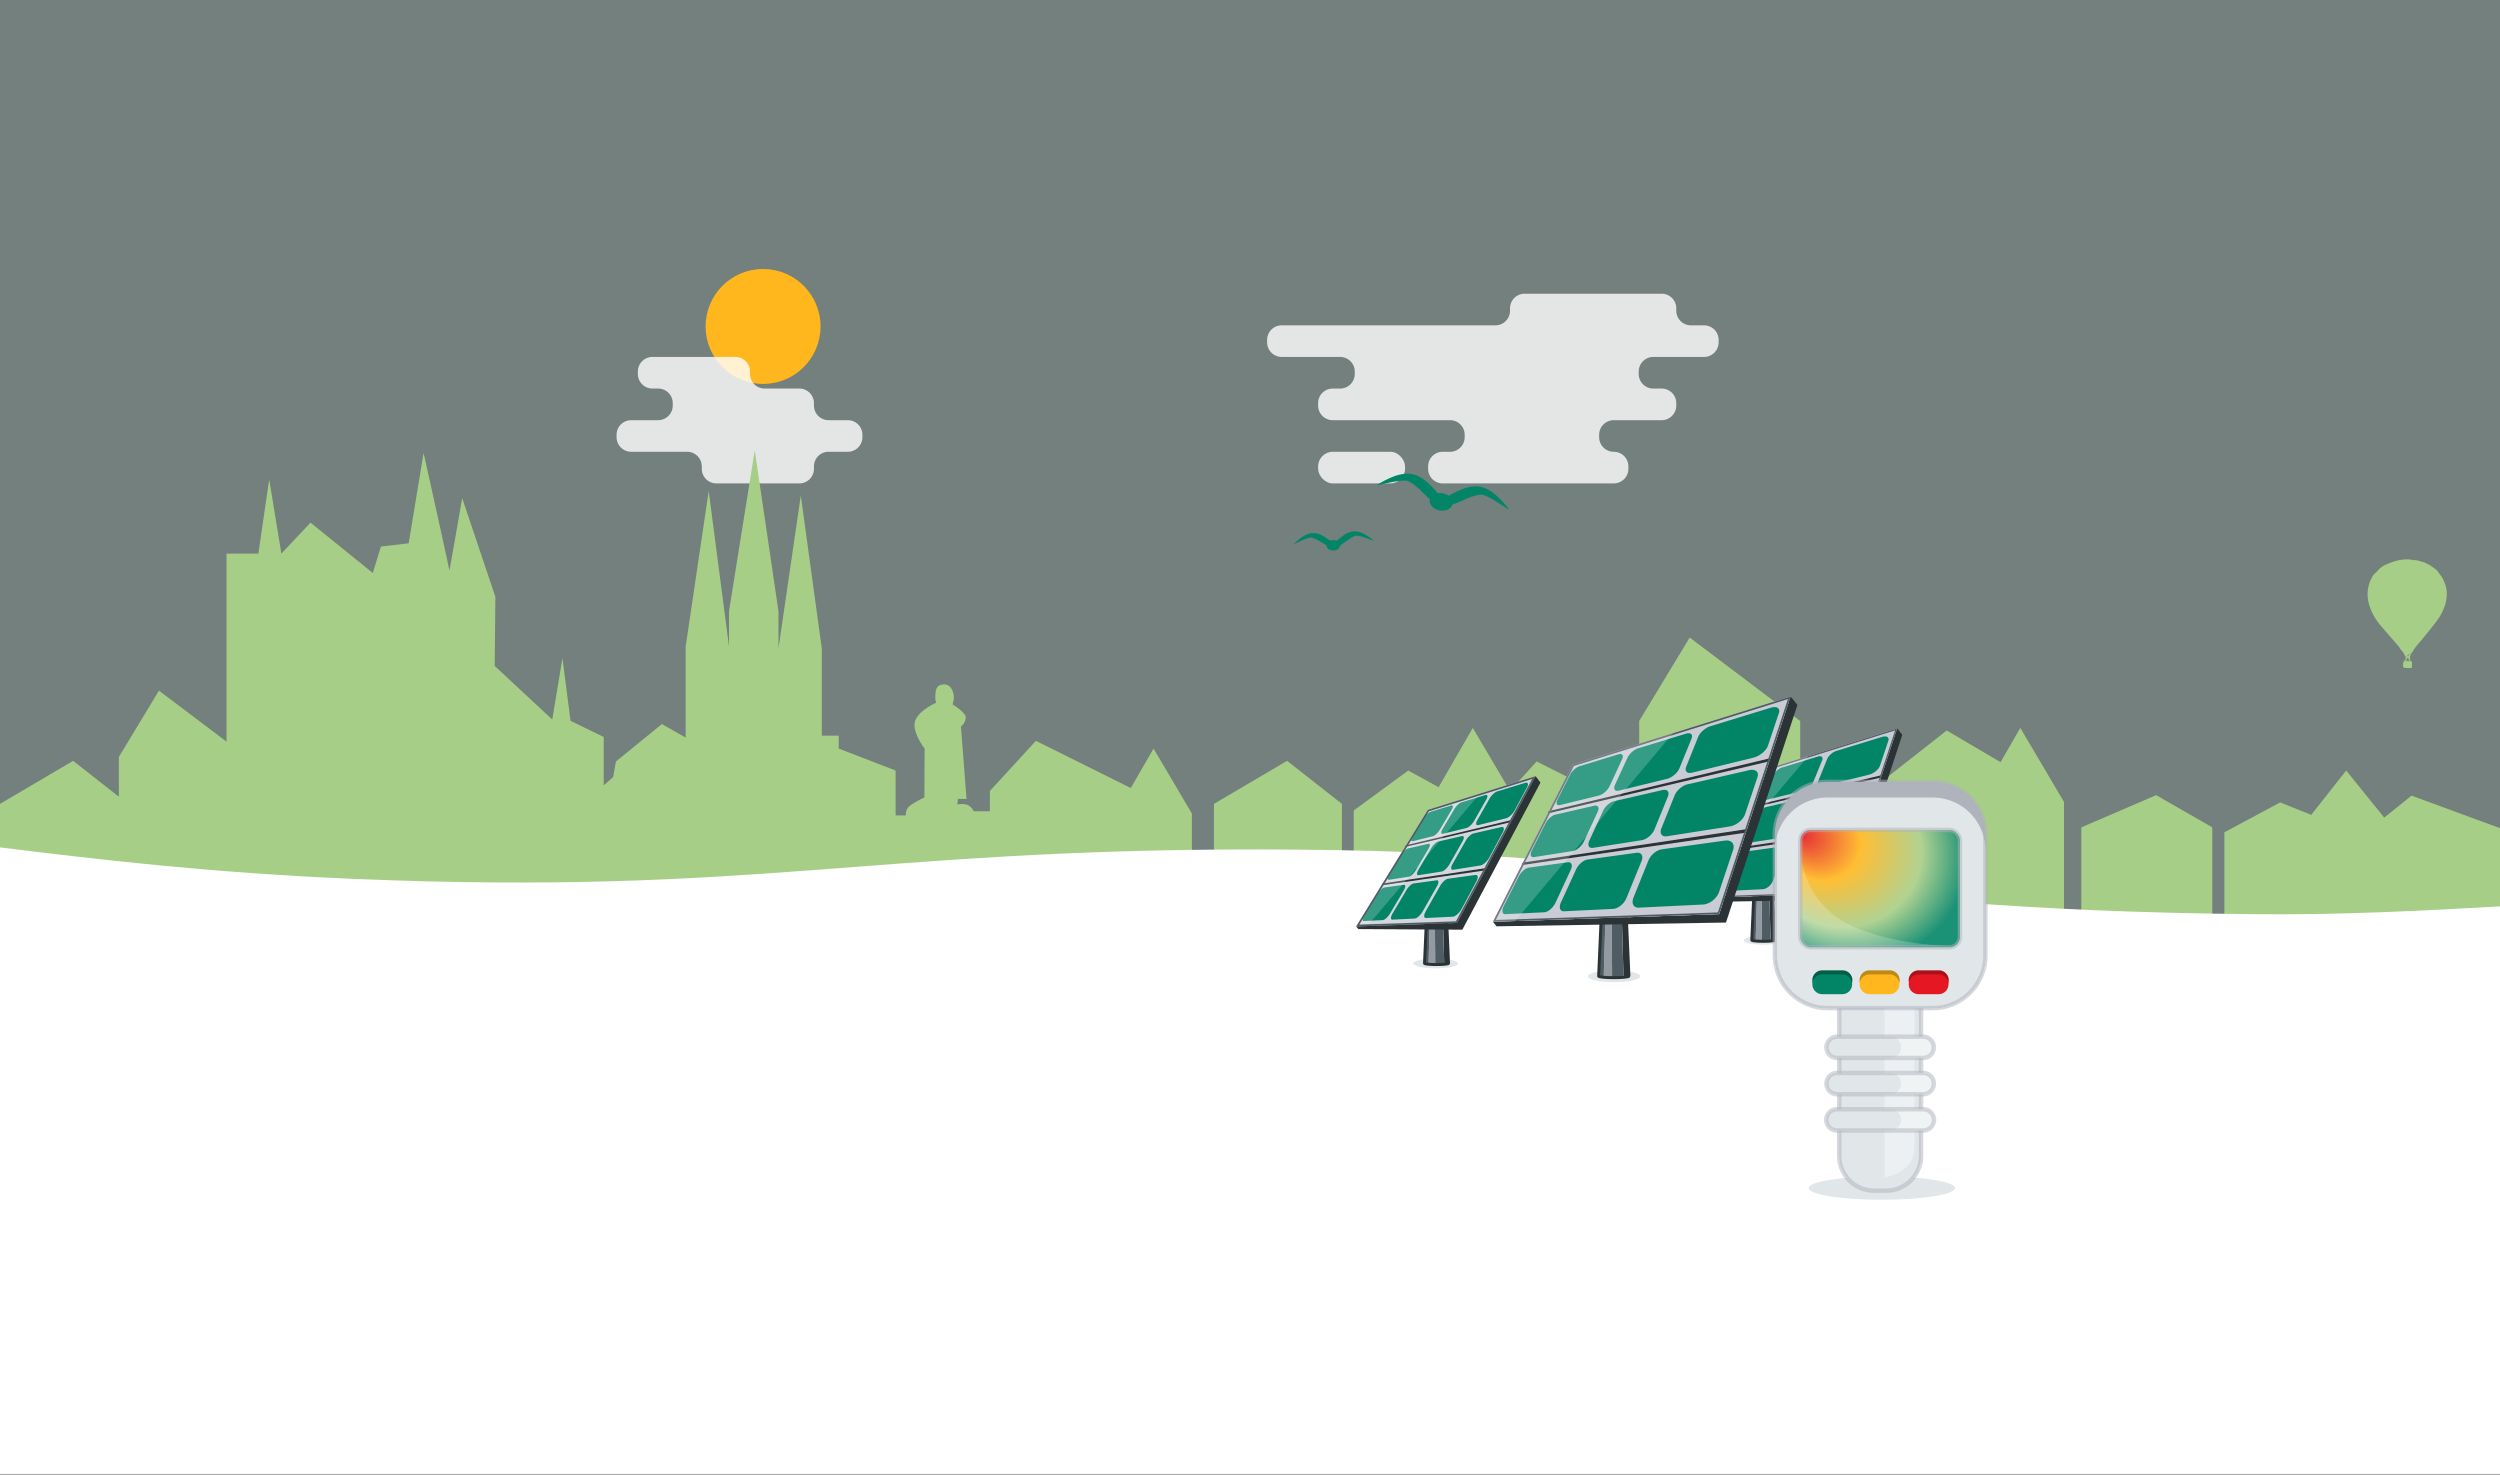 <svg xmlns="http://www.w3.org/2000/svg" xmlns:xlink="http://www.w3.org/1999/xlink" width="297mm" height="175.194mm" viewBox="0 0 841.89 496.613">
  <rect x="0" y="0" width="841.89" height="496.613" fill="#808080" stroke="none"/>
  <defs>
    <radialGradient id="a" data-name="Unbenannter Verlauf 18" cx="156.447" cy="-147.364" fx="136.214" fy="-156.048" r="39.75" gradientTransform="translate(480.695 419.332) scale(0.927 0.885)" gradientUnits="userSpaceOnUse">
      <stop offset="0" stop-color="#e41722"/>
      <stop offset="0.355" stop-color="#ffb71d"/>
      <stop offset="0.723" stop-color="#a7ce86"/>
      <stop offset="1" stop-color="#028567"/>
    </radialGradient>
    <clipPath id="b">
      <rect x="610.328" y="328.127" width="13.383" height="6.675" fill="none"/>
    </clipPath>
    <clipPath id="c">
      <rect x="626.242" y="328.127" width="13.383" height="6.675" fill="none"/>
    </clipPath>
    <clipPath id="d">
      <rect x="642.781" y="328.127" width="13.383" height="6.675" fill="none"/>
    </clipPath>
  </defs>
  <title>produkt-thermo-solar</title>
  <g style="isolation: isolate">
    <g>
      <g>
        <rect width="841.89" height="496.359" fill="#028567" fill-opacity="0.1"/>
        <g>
          <circle cx="256.968" cy="109.934" r="19.355" fill="#ffb71d"/>
          <g opacity="0.8">
            <rect x="443.884" y="152.141" width="29.268" height="10.646" rx="4.92" fill="#fff"/>
            <path d="M226.549,136.575v-.806a4.921,4.921,0,0,0-4.921-4.92h-1.907a4.92,4.92,0,0,1-4.92-4.92v-.806a4.92,4.92,0,0,1,4.92-4.92h27.936a4.92,4.92,0,0,1,4.92,4.92v.806a4.921,4.921,0,0,0,4.921,4.92H269.18a4.921,4.921,0,0,1,4.921,4.92v.806a4.92,4.92,0,0,0,4.92,4.92H285.5a4.92,4.92,0,0,1,4.92,4.92v.806a4.92,4.92,0,0,1-4.92,4.92h-6.476a4.92,4.92,0,0,0-4.92,4.92v.806a4.921,4.921,0,0,1-4.921,4.92H241.245a4.921,4.921,0,0,1-4.921-4.92v-.806a4.92,4.92,0,0,0-4.92-4.92H212.557a4.92,4.92,0,0,1-4.92-4.92v-.806a4.92,4.92,0,0,1,4.92-4.92h9.071A4.921,4.921,0,0,0,226.549,136.575Z" fill="#fff"/>
            <path d="M513.427,98.911h46.15a4.921,4.921,0,0,1,4.921,4.92v.806a4.92,4.92,0,0,0,4.92,4.92h4.422a4.921,4.921,0,0,1,4.921,4.92v.806a4.921,4.921,0,0,1-4.921,4.92H556.766a4.92,4.92,0,0,0-4.92,4.92v.806a4.92,4.92,0,0,0,4.92,4.92h2.811a4.921,4.921,0,0,1,4.921,4.92v.806a4.921,4.921,0,0,1-4.921,4.92h-16.13a4.92,4.92,0,0,0-4.92,4.92v.806a4.92,4.92,0,0,0,4.92,4.92h0a4.921,4.921,0,0,1,4.921,4.92v.806a4.921,4.921,0,0,1-4.921,4.92h-57.6a4.92,4.92,0,0,1-4.92-4.92v-.806a4.92,4.92,0,0,1,4.92-4.92h2.472a4.92,4.92,0,0,0,4.92-4.92v-.806a4.92,4.92,0,0,0-4.92-4.92H448.8a4.92,4.92,0,0,1-4.92-4.92v-.806a4.92,4.92,0,0,1,4.92-4.92H451.3a4.92,4.92,0,0,0,4.92-4.92v-.806a4.92,4.92,0,0,0-4.92-4.92H431.628a4.92,4.92,0,0,1-4.92-4.92v-.806a4.92,4.92,0,0,1,4.92-4.92h71.959a4.92,4.92,0,0,0,4.92-4.92v-.806A4.92,4.92,0,0,1,513.427,98.911Z" fill="#fff"/>
          </g>
        </g>
        <g>
          <polygon points="673.696 256.667 655.567 245.999 632.961 263.737 632.961 266.489 624.457 252.086 611.851 273.943 611.851 381.531 695.06 381.531 695.06 270.042 680.35 245.13 673.696 256.667" fill="#a7ce86"/>
          <polygon points="552.01 242.796 552.01 381.531 606.233 381.531 606.233 242.796 569.008 214.698 552.01 242.796" fill="#a7ce86"/>
          <polygon points="508.49 266.332 495.97 245.13 484.455 265.097 474.234 259.476 455.879 272.935 455.879 381.531 546.598 381.531 546.598 271.078 517.478 256.433 508.49 266.332" fill="#a7ce86"/>
          <polygon points="433.427 256.216 408.798 270.709 408.798 381.531 451.899 381.531 451.899 270.709 433.427 256.216" fill="#a7ce86"/>
          <polygon points="802.9 275.339 790.09 259.476 778.308 274.415 767.85 270.21 749.07 280.279 749.07 361.531 841.891 361.531 841.891 278.89 812.096 267.933 802.9 275.339" fill="#a7ce86"/>
          <polygon points="726.098 267.77 700.898 278.615 700.898 361.531 744.998 361.531 744.998 278.615 726.098 267.77" fill="#a7ce86"/>
          <path d="M380.8,265.376l-31.953-15.9-15.5,16.887V273.2h-5.469a4.083,4.083,0,0,0-2.223-2.2,6.934,6.934,0,0,0-3.25-.082l.171-1.874h2.908l-1.882-24.373a4.3,4.3,0,0,0,1.625-3.1c0-1.294-2.769-3.286-4.485-4.4a5.759,5.759,0,0,0,.466-2.288c0-2.431-1.4-4.4-3.116-4.4-2.928,0-3.115,1.971-3.115,4.4a5.9,5.9,0,0,0,.3,1.854l-.226.021c-1.8.815-7.1,3.668-7.1,7.336s3.421,7.989,3.421,7.989l-.086,16.465s-4.874,2.283-5.644,3.587a4.042,4.042,0,0,0-.6,2.446H301.6V259.476l-19.156-7.39v-4.348h-5.7V218.393l-7.069-51.517-7.526,51.517V205.785l-7.981-54.125L245.5,205.785v11.956l-6.841-52.387L230.9,217.741V248.39l-7.982-4.565-15.507,12.608-.913,5.217-3.192,2.826v-16.3l-11.174-5.434L189.4,221.653,185.976,242.3l-19.384-18.042L166.82,201l-11.175-33.258s-4.333,25-4.333,24.346-8.666-39.562-8.666-39.562l-5.017,30.432-9.35,1.087-2.736,8.912-20.981-16.955-9.807,10.434-4.1-25-3.649,25H76.283v63.308L53.535,232.576,40.023,254.911v13.383L24.63,256.216,0,270.709V381.531H401.371V273.943l-12.906-21.857Z" fill="#a7ce86"/>
        </g>
        <path d="M0,285.365c31.636,3.908,70.822,8.614,120.152,10.645,133.9,5.512,172.021-9.97,303.069-9.96,150.079.012,174.427,20.323,336.558,21.816,29.105.269,55.814-1.159,82.112-2.634V496.359H0Z" fill="#fff"/>
        <path d="M823.973,199.721a13.774,13.774,0,0,1-.882,4.878,18.1,18.1,0,0,1-1.456,2.98,25.037,25.037,0,0,1-1.471,2.085c-.58.774-1.179,1.533-1.781,2.291-.484.608-.983,1.2-1.474,1.8-.587.717-1.167,1.439-1.759,2.152-.475.572-.971,1.126-1.441,1.7a8.806,8.806,0,0,0-.757,1.039c-.427.716-.8,1.465-1.233,2.178a1.32,1.32,0,0,0,.045,1.357c.12.253.283.484.412.733a.665.665,0,0,1,.056.288c.006.447,0,.894,0,1.342,0,.261-.14.445-.395.441-.729-.01-1.457-.043-2.185-.079-.163-.007-.4-.337-.4-.547a7.842,7.842,0,0,1,.11-1.409,3.312,3.312,0,0,1,.484-.854c.106-.178.221-.349.318-.531a.253.253,0,0,0,0-.2c-.275-.536-.535-1.084-.85-1.6a7.692,7.692,0,0,0-.73-.873.939.939,0,0,1-.166-.215,8.01,8.01,0,0,0-1.452-1.9c-.929-1.085-1.87-2.162-2.805-3.244-.762-.882-1.526-1.763-2.283-2.649a21.741,21.741,0,0,1-2.509-3.56,17.127,17.127,0,0,1-1.742-4.44,11.874,11.874,0,0,1-.1-5.072,12.4,12.4,0,0,1,1.259-3.435,4.059,4.059,0,0,1,1.462-1.655c.085-.05.133-.163.194-.25a7.3,7.3,0,0,1,1.694-1.582,6.826,6.826,0,0,1,1.953-.99c.273-.089.519-.261.791-.356.723-.253,1.442-.534,2.184-.714a11.579,11.579,0,0,1,2.414-.392,10.094,10.094,0,0,1,3.327.189.646.646,0,0,0,.22.015,4.087,4.087,0,0,1,1.492.2c.376.121.757.23,1.141.322a5.63,5.63,0,0,1,1.623.658c.3.179.629.295.926.472.346.207.672.449,1,.678.251.173.5.348.746.53a4.561,4.561,0,0,1,1.243,1.3c.25.414.586.775.872,1.171a9.544,9.544,0,0,1,1.164,2.291A9.857,9.857,0,0,1,823.973,199.721Zm-12.865,21.894h-.534c-.132,0-.182.068-.147.191.074.261.15.521.233.78.012.038.079.1.1.088a.2.2,0,0,0,.108-.108C810.948,222.257,811.024,221.946,811.108,221.615Zm.125.179h-.066c-.076.288-.151.576-.23.877h.467C811.344,222.365,811.289,222.079,811.233,221.794Zm-.081-1.447a2.052,2.052,0,0,0-.512.354c-.264.357-.224.3-.144.556.106-.221.21-.436.313-.649.205.073.3.191.23.413-.015.048.037.116.058.175l.054-.02C811.152,220.925,811.152,220.674,811.152,220.347Zm-1,1.564-.051-.009-.464.742c.019.027.04.055.06.081.1-.056.261-.089.3-.172A3.7,3.7,0,0,0,810.149,221.911Zm1.775.769c-.139-.247-.272-.481-.4-.716l-.05.021.136.695Zm-.241-2.1c.025.013.049.025.073.039l.622-1.157-.071-.038C812.1,219.805,811.891,220.191,811.683,220.576Zm-1.278,1.54-.051.013c-.021.176-.042.353-.063.535h.293C810.519,222.464,810.462,222.29,810.405,222.116ZM811.863,220c-.4.18-.421.225-.357.633C811.625,220.426,811.732,220.236,811.863,220Z" fill="#a7ce86"/>
      </g>
      <g>
        <g>
          <path d="M507.706,170.941c-7.928-9.911-12.483-8.188-21.768-3-.714,5.743,7-.711,12.2-1.271C500.392,165.521,509.9,173.556,507.706,170.941Z" fill="#028567"/>
          <path d="M464.319,162.905c10.952-6.414,14.588-3.174,21.4,5-1.39,5.619-6.282-3.171-10.939-5.557C473.089,160.464,461.337,164.561,464.319,162.905Z" fill="#028567"/>
          <ellipse cx="485.31" cy="169.006" rx="2.939" ry="3.896" transform="translate(230.756 615.427) rotate(-79.508)" fill="#028567"/>
        </g>
        <g>
          <path d="M462.281,181.766c-5.926-4.7-8.343-3.093-13.044,1.161.35,3.431,3.972-1.346,6.919-2.365C457.311,179.592,463.9,182.993,462.281,181.766Z" fill="#028567"/>
          <path d="M436.008,182.879c5.506-5.185,8.051-3.787,13.1.053-.059,3.449-4.072-1-7.1-1.77C440.776,180.293,434.5,184.239,436.008,182.879Z" fill="#028567"/>
          <ellipse cx="449.013" cy="183.634" rx="2.322" ry="1.751" transform="translate(-7.366 19.158) rotate(-2.424)" fill="#028567"/>
        </g>
        <g>
          <ellipse cx="593.869" cy="316.636" rx="6.677" ry="1.5" fill="#e1e6e9"/>
          <g>
            <g>
              <path d="M596.313,286.122h0l1.344,30.48c0,.121-.535.228-1.376.3l-.915-31.557C595.943,285.528,596.313,285.808,596.313,286.122Z" fill="#2b3337"/>
              <path d="M593.159,285.16l.2,31.832c-.82-.009-1.56-.044-2.144-.1l.92-31.522A4.573,4.573,0,0,1,593.159,285.16Z" fill="#939aa2"/>
              <path d="M593.793,285.128a5.331,5.331,0,0,1,1.574.218l.915,31.556c-.672.058-1.54.093-2.489.093-.146,0-.289,0-.43,0l-.2-31.832A5.873,5.873,0,0,1,593.793,285.128ZM591.219,316.9l.919-31.522c-.53.182-.867.45-.867.749h0l-1.343,30.48C589.928,316.719,590.428,316.822,591.219,316.9Z" fill="#505c64"/>
            </g>
            <g style="mix-blend-mode: multiply">
              <path d="M589.928,316.6c0,.217,1.73.393,3.864.393s3.865-.176,3.865-.393l-1.343-30.481h0c0-.55-1.129-1-2.521-1s-2.521.445-2.521,1h0Z" fill="none" stroke="#2b3337" stroke-miterlimit="10"/>
            </g>
          </g>
          <polygon points="562.973 302.727 563.898 303.898 622.392 302.936 622.396 302.936 640.614 247.434 638.872 245.279 620.654 300.782 562.973 302.727" fill="#2b3337"/>
          <path d="M583.319,262.647l55.553-17.368-18.218,55.5-57.677,1.958Z" fill="#c9ccd4"/>
          <polyline points="577.279 274.509 577.304 274.503 595.95 270.048 633.703 261.027 633.44 261.829 595.328 270.788 577.003 275.096 576.978 275.102 577.279 274.509" fill="#2b3337"/>
          <polyline points="570.618 287.636 570.642 287.633 582.681 285.835 627.769 279.104 627.471 280.014 582.053 286.583 570.313 288.28 570.289 288.284 570.618 287.636" fill="#2b3337"/>
          <path d="M638.188,245.954l-17.857,54.4-56.625,1.922,19.921-39.264,54.561-17.057m.684-.675-55.553,17.368L562.977,302.74l57.677-1.958,18.218-55.5Z" fill="#505c64"/>
          <path d="M618.463,252.849l15.333-4.69a3.364,3.364,0,0,1,1.035-.165,1.467,1.467,0,0,1,.747.19.833.833,0,0,1,.382.508,1.381,1.381,0,0,1-.06.789l-2.78,8.316a3.474,3.474,0,0,1-.538.976,5.707,5.707,0,0,1-.881.91,6.5,6.5,0,0,1-1.1.737,5.194,5.194,0,0,1-1.183.462l-15.646,3.835a2.155,2.155,0,0,1-.862.057.981.981,0,0,1-.566-.281.874.874,0,0,1-.228-.559,1.823,1.823,0,0,1,.151-.787l3.052-7.58a3.537,3.537,0,0,1,.5-.838,5.613,5.613,0,0,1,.753-.787,6.139,6.139,0,0,1,.913-.655,4.713,4.713,0,0,1,.978-.438" fill="#028567"/>
          <path d="M612.6,267.683l15.718-3.607a2.962,2.962,0,0,1,1.062-.068,1.471,1.471,0,0,1,.754.311,1.085,1.085,0,0,1,.372.639,1.794,1.794,0,0,1-.089.914l-3.14,9.394a3.835,3.835,0,0,1-.586,1.079,5.514,5.514,0,0,1-.934.957,5.765,5.765,0,0,1-1.147.727,4.465,4.465,0,0,1-1.225.392l-16.017,2.51a1.883,1.883,0,0,1-.871-.044,1.066,1.066,0,0,1-.558-.4,1.21,1.21,0,0,1-.2-.683,2.313,2.313,0,0,1,.188-.9l3.4-8.447a3.91,3.91,0,0,1,.536-.914,5.621,5.621,0,0,1,1.737-1.472,4.048,4.048,0,0,1,1-.389" fill="#028567"/>
          <path d="M606.059,284.251l16.085-2.214a2.612,2.612,0,0,1,1.086.056,1.576,1.576,0,0,1,.759.463,1.488,1.488,0,0,1,.356.8,2.369,2.369,0,0,1-.125,1.065l-3.576,10.7a4.28,4.28,0,0,1-.642,1.2,5.435,5.435,0,0,1-.994,1.011,5.172,5.172,0,0,1-1.2.707,3.825,3.825,0,0,1-1.268.3l-16.359.8a1.7,1.7,0,0,1-.875-.169,1.261,1.261,0,0,1-.543-.546,1.72,1.72,0,0,1-.174-.833,3,3,0,0,1,.232-1.034l3.814-9.473a4.294,4.294,0,0,1,.581-1,5.346,5.346,0,0,1,.833-.862,4.987,4.987,0,0,1,.982-.639,3.523,3.523,0,0,1,1.03-.326" fill="#028567"/>
          <path d="M587.117,286.859l12.45-1.714a1.623,1.623,0,0,1,.807.069,1.023,1.023,0,0,1,.516.424,1.337,1.337,0,0,1,.176.716,2.6,2.6,0,0,1-.211.942l-3.826,9.373a4.593,4.593,0,0,1-.606,1.044,5.255,5.255,0,0,1-.848.876,4.356,4.356,0,0,1-.972.61,2.764,2.764,0,0,1-.98.254l-12.5.609a1.089,1.089,0,0,1-.657-.154.915.915,0,0,1-.365-.487,1.669,1.669,0,0,1-.053-.74,3.23,3.23,0,0,1,.279-.916l3.874-8.42a4.577,4.577,0,0,1,.547-.889,5.264,5.264,0,0,1,.728-.762,4.415,4.415,0,0,1,.82-.559,2.677,2.677,0,0,1,.824-.276" fill="#028567"/>
          <path d="M594.109,267.806l3.176-6.9a3.89,3.89,0,0,1,.475-.76,5.5,5.5,0,0,1,.666-.7,5.339,5.339,0,0,1,.774-.574,3.639,3.639,0,0,1,.8-.368l7.618-2.33,4.568-1.4a2.2,2.2,0,0,1,.8-.109.89.89,0,0,1,.535.207.708.708,0,0,1,.223.484,1.6,1.6,0,0,1-.14.724l-3.068,7.516a3.789,3.789,0,0,1-.516.872,5.659,5.659,0,0,1-1.671,1.434,3.859,3.859,0,0,1-.941.381l-10.437,2.559-1.873.459a1.4,1.4,0,0,1-.668.025.649.649,0,0,1-.4-.274.852.852,0,0,1-.115-.523A2.07,2.07,0,0,1,594.109,267.806Z" fill="#028567"/>
          <path d="M585.035,263.074l9.912-3.032a1.469,1.469,0,0,1,.629-.071.589.589,0,0,1,.392.212.69.69,0,0,1,.12.459,1.812,1.812,0,0,1-.187.668l-3.182,6.852a4.018,4.018,0,0,1-.492.787,5.425,5.425,0,0,1-.677.713,4.92,4.92,0,0,1-.768.558,2.984,2.984,0,0,1-.77.323l-9.933,2.435a.966.966,0,0,1-.531.006.477.477,0,0,1-.294-.266.886.886,0,0,1-.04-.488,2.3,2.3,0,0,1,.231-.662l3.2-6.337a4.207,4.207,0,0,1,.453-.695,5.352,5.352,0,0,1,.6-.635,4.927,4.927,0,0,1,.67-.51,2.962,2.962,0,0,1,.669-.317" fill="#028567"/>
          <path d="M587.563,282.034,589.6,277.6l1.46-3.172a4.216,4.216,0,0,1,.509-.82,5.277,5.277,0,0,1,.695-.731,4.836,4.836,0,0,1,.8-.568,3.076,3.076,0,0,1,.812-.328l.558-.128,11.778-2.7a1.873,1.873,0,0,1,.8-.03.917.917,0,0,1,.528.305.96.96,0,0,1,.2.59,2.025,2.025,0,0,1-.173.824l-3.415,8.367a4.184,4.184,0,0,1-.558.952,5.376,5.376,0,0,1-.8.835,4.952,4.952,0,0,1-.939.626,3.283,3.283,0,0,1-.961.326l-12.431,1.947a1.213,1.213,0,0,1-.665-.055.739.739,0,0,1-.387-.371,1.173,1.173,0,0,1-.087-.621A2.547,2.547,0,0,1,587.563,282.034Z" fill="#028567"/>
          <path d="M572.633,285.27a2.818,2.818,0,0,1,.263-.737l3.492-6.915a4.42,4.42,0,0,1,.483-.745,5.316,5.316,0,0,1,.622-.658,4.449,4.449,0,0,1,.686-.5,2.453,2.453,0,0,1,.674-.282l9.935-2.28a1.237,1.237,0,0,1,.626-.005.629.629,0,0,1,.378.293.935.935,0,0,1,.1.546,2.25,2.25,0,0,1-.219.749l-2.895,6.235-.607,1.306a4.323,4.323,0,0,1-.455.756,5.254,5.254,0,0,1-.6.677,4.817,4.817,0,0,1-.686.543,3.378,3.378,0,0,1-.7.353l-.091.029c-.029.009-.059.018-.089.025l-.089.021-.087.016-9.924,1.554a.823.823,0,0,1-.521-.062.56.56,0,0,1-.273-.345A1.2,1.2,0,0,1,572.633,285.27Z" fill="#028567"/>
          <path d="M565.427,299.547a3.439,3.439,0,0,1,.3-.823l3.827-7.576a4.8,4.8,0,0,1,.515-.8,5.077,5.077,0,0,1,.648-.683,3.9,3.9,0,0,1,.7-.5,2.037,2.037,0,0,1,.678-.24l9.03-1.243.886-.122a1.071,1.071,0,0,1,.62.074.734.734,0,0,1,.359.39,1.31,1.31,0,0,1,.066.648,2.845,2.845,0,0,1-.256.844l-3.873,8.339a4.783,4.783,0,0,1-.57.924,5.182,5.182,0,0,1-.74.773,3.935,3.935,0,0,1-.813.537,2.083,2.083,0,0,1-.785.22l-5.743.28-4.119.2a.732.732,0,0,1-.508-.143.724.724,0,0,1-.247-.439A1.68,1.68,0,0,1,565.427,299.547Z" fill="#028567"/>
          <path d="M608.889,254.653l-40.254,47.894-5.658.193,20.342-40.093Z" fill="#fff" opacity="0.2" style="isolation: isolate"/>
        </g>
        <g>
          <g style="isolation: isolate">
            <ellipse cx="483.459" cy="324.449" rx="7.535" ry="1.648" fill="#e1e6e9"/>
            <g>
              <g>
                <path d="M486.4,292.5h0l1.407,31.914c0,.126-.56.239-1.44.314l-.959-33.042C486.01,291.875,486.4,292.167,486.4,292.5Z" fill="#2b3337"/>
                <path d="M483.758,291.455a5.588,5.588,0,0,1,1.648.229l.959,33.042c-.7.06-1.613.1-2.606.1-.152,0-.3,0-.45,0l-.214-33.33A6.428,6.428,0,0,1,483.758,291.455Z" fill="#505c64"/>
                <path d="M483.1,291.49l.214,33.33c-.859-.01-1.634-.047-2.246-.1l.963-33A4.868,4.868,0,0,1,483.1,291.49Z" fill="#939aa2"/>
                <path d="M479.712,324.411l1.407-31.915h0c0-.313.352-.594.907-.785l-.963,33C480.236,324.642,479.712,324.533,479.712,324.411Z" fill="#505c64"/>
              </g>
              <g style="mix-blend-mode: multiply">
                <path d="M479.712,324.411c0,.227,1.812.411,4.047.411s4.046-.184,4.046-.411L486.4,292.5h0c0-.575-1.182-1.042-2.64-1.042s-2.639.467-2.639,1.042h0Z" fill="none" stroke="#2b3337" stroke-miterlimit="10"/>
              </g>
            </g>
            <path d="M456.684,311.946l24.144-39.223,36.3-11.349-26.506,49.42Z" fill="#d4d6dd"/>
            <g>
              <path d="M504.205,266.5l9.441-2.887a1.01,1.01,0,0,1,.566-.039.438.438,0,0,1,.3.278.989.989,0,0,1,.01.549,2.99,2.99,0,0,1-.3.772l-4.191,7.79a5.948,5.948,0,0,1-.591.884,7.081,7.081,0,0,1-.737.787,5.456,5.456,0,0,1-.789.6,2.7,2.7,0,0,1-.743.332l-9.357,2.294a.687.687,0,0,1-.482-.022.43.43,0,0,1-.216-.327,1.292,1.292,0,0,1,.055-.573,3.549,3.549,0,0,1,.334-.763l4.119-7.279a6,6,0,0,1,.545-.794,7.08,7.08,0,0,1,.666-.714,5.487,5.487,0,0,1,.706-.56,2.759,2.759,0,0,1,.667-.33" fill="#028567"/>
              <path d="M496.241,280.654l9.332-2.142a.842.842,0,0,1,.555.026.517.517,0,0,1,.275.357,1.352,1.352,0,0,1-.023.632,3.56,3.56,0,0,1-.34.849l-4.541,8.442a6.258,6.258,0,0,1-.628.943,6.845,6.845,0,0,1-.765.814,4.86,4.86,0,0,1-.8.593,2.231,2.231,0,0,1-.743.288l-9.209,1.443a.584.584,0,0,1-.465-.087.562.562,0,0,1-.188-.4,1.778,1.778,0,0,1,.09-.652,4.292,4.292,0,0,1,.371-.836l4.437-7.838a6.254,6.254,0,0,1,.576-.843,6.643,6.643,0,0,1,.688-.736,4.95,4.95,0,0,1,.717-.554,2.274,2.274,0,0,1,.664-.3" fill="#028567"/>
              <path d="M487.656,295.912l9.175-1.263a.721.721,0,0,1,.537.1.653.653,0,0,1,.245.447,1.818,1.818,0,0,1-.06.728,4.312,4.312,0,0,1-.382.937l-4.938,9.178a6.914,6.914,0,0,1-.669,1.011,6.678,6.678,0,0,1-.8.841,4.312,4.312,0,0,1-.817.582,1.831,1.831,0,0,1-.739.234l-9.006.439a.527.527,0,0,1-.442-.162.759.759,0,0,1-.155-.492,2.33,2.33,0,0,1,.13-.743,5,5,0,0,1,.413-.917l4.791-8.467a6.838,6.838,0,0,1,.611-.9,6.653,6.653,0,0,1,.711-.759,4.459,4.459,0,0,1,.728-.545,1.883,1.883,0,0,1,.662-.255" fill="#028567"/>
              <path d="M476.056,297.509l7.725-1.063a.523.523,0,0,1,.436.1.58.58,0,0,1,.167.417,1.915,1.915,0,0,1-.106.672,4.6,4.6,0,0,1-.389.862l-4.777,8.4a7.035,7.035,0,0,1-.628.923,6.587,6.587,0,0,1-.719.768,4.077,4.077,0,0,1-.72.529,1.487,1.487,0,0,1-.629.211l-7.54.368a.391.391,0,0,1-.36-.151.714.714,0,0,1-.1-.454,2.42,2.42,0,0,1,.161-.684,5.134,5.134,0,0,1,.411-.844l4.617-7.805a6.964,6.964,0,0,1,.577-.826,6.457,6.457,0,0,1,.65-.7,4.1,4.1,0,0,1,.649-.5,1.542,1.542,0,0,1,.571-.231" fill="#028567"/>
              <path d="M485.445,279.9a3.944,3.944,0,0,1,.339-.714L489.8,272.4a6.212,6.212,0,0,1,.519-.739,6.661,6.661,0,0,1,.612-.659,5.073,5.073,0,0,1,.632-.512,2.346,2.346,0,0,1,.582-.3l5.07-1.551,2.977-.91a.729.729,0,0,1,.469-.019.356.356,0,0,1,.221.272,1.1,1.1,0,0,1-.04.521,3.357,3.357,0,0,1-.315.721l-4.111,7.233a6.259,6.259,0,0,1-.56.816,7.045,7.045,0,0,1-.672.722,5.157,5.157,0,0,1-.7.546,2.26,2.26,0,0,1-.639.294l-6.707,1.645-1.23.3a.5.5,0,0,1-.4-.031.381.381,0,0,1-.154-.312A1.385,1.385,0,0,1,485.445,279.9Z" fill="#028567"/>
              <path d="M481.762,273.366l6.94-2.123a.546.546,0,0,1,.394,0,.315.315,0,0,1,.163.266,1.187,1.187,0,0,1-.076.493,3.5,3.5,0,0,1-.321.676l-4.007,6.749a6.436,6.436,0,0,1-.532.758,6.741,6.741,0,0,1-.619.667,4.644,4.644,0,0,1-.627.5,1.873,1.873,0,0,1-.558.264l-6.817,1.671a.377.377,0,0,1-.335-.037.357.357,0,0,1-.107-.3,1.523,1.523,0,0,1,.117-.509,4.032,4.032,0,0,1,.34-.67l3.9-6.359a6.385,6.385,0,0,1,.494-.692,6.82,6.82,0,0,1,.566-.612,4.612,4.612,0,0,1,.573-.472,1.99,1.99,0,0,1,.511-.265" fill="#028567"/>
              <path d="M477.31,293.652a4.568,4.568,0,0,1,.373-.776l2.5-4.225,1.8-3.046a6.548,6.548,0,0,1,.546-.78,6.641,6.641,0,0,1,.63-.678,4.587,4.587,0,0,1,.641-.507,1.952,1.952,0,0,1,.578-.265l.365-.083,7.543-1.731a.613.613,0,0,1,.454.036.443.443,0,0,1,.2.34,1.449,1.449,0,0,1-.072.591,3.9,3.9,0,0,1-.349.788l-4.426,7.786a6.607,6.607,0,0,1-.592.867,6.713,6.713,0,0,1-.695.743,4.406,4.406,0,0,1-.709.539,1.833,1.833,0,0,1-.636.256l-7.763,1.217a.431.431,0,0,1-.382-.087.513.513,0,0,1-.128-.379A1.842,1.842,0,0,1,477.31,293.652Z" fill="#028567"/>
              <path d="M467.506,295.27a4.928,4.928,0,0,1,.37-.723l4.159-6.778a6.788,6.788,0,0,1,1.1-1.356,4.42,4.42,0,0,1,.578-.467,1.646,1.646,0,0,1,.507-.238l6.785-1.557a.449.449,0,0,1,.377.043.4.4,0,0,1,.14.324,1.56,1.56,0,0,1-.105.555,4.132,4.132,0,0,1-.352.733l-3.551,5.982-.739,1.243a6.886,6.886,0,0,1-1.047,1.341,4.947,4.947,0,0,1-.569.493,2.528,2.528,0,0,1-.526.307l-.063.025c-.021.007-.042.014-.062.019l-.06.016c-.02,0-.039.008-.057.011l-6.633,1.039a.325.325,0,0,1-.317-.086.49.49,0,0,1-.082-.357A2.024,2.024,0,0,1,467.506,295.27Z" fill="#028567"/>
              <path d="M458.923,309.605a2.562,2.562,0,0,1,.181-.634,5.582,5.582,0,0,1,.4-.782l4.441-7.239a7.062,7.062,0,0,1,.545-.767,6.5,6.5,0,0,1,.6-.646,3.944,3.944,0,0,1,.584-.46,1.358,1.358,0,0,1,.5-.208l6.014-.829.578-.079a.392.392,0,0,1,.359.1.545.545,0,0,1,.112.391,2.015,2.015,0,0,1-.138.624,4.9,4.9,0,0,1-.387.8l-4.6,7.752a7.349,7.349,0,0,1-.592.85,6.628,6.628,0,0,1-.658.7,3.784,3.784,0,0,1-.642.485,1.27,1.27,0,0,1-.544.193l-3.694.18-2.711.132a.3.3,0,0,1-.295-.142A.683.683,0,0,1,458.923,309.605Z" fill="#028567"/>
            </g>
            <polyline points="473.489 284.64 473.505 284.636 486.177 281.608 509.243 276.097 508.85 276.831 485.589 282.299 473.144 285.225 473.127 285.229 473.489 284.64" fill="#2b3337"/>
            <polyline points="465.566 297.529 465.583 297.526 473.655 296.321 500.562 292.304 500.135 293.101 473.063 297.017 465.197 298.154 465.181 298.156 465.566 297.529" fill="#2b3337"/>
            <polygon points="456.7 311.979 460.436 311.852 498.421 267.223 480.828 272.723 456.7 311.979" fill="#fff" opacity="0.2" style="isolation: isolate"/>
            <path d="M515.947,262.352l-25.661,47.905-32.524,1.1,23.447-38.149,34.738-10.86m1.183-.978-36.3,11.349L456.7,311.979l33.939-1.151,26.49-49.454Z" fill="#505c64"/>
            <polygon points="456.7 311.979 457.407 312.873 492.453 313.079 518.761 263.55 517.13 261.374 490.637 310.806 456.7 311.979" fill="#2b3337"/>
          </g>
          <g>
            <ellipse cx="543.557" cy="328.768" rx="8.817" ry="1.981" fill="#e1e6e9"/>
            <g>
              <g>
                <path d="M546.785,288.469h0l1.774,40.254c0,.159-.707.3-1.817.4l-1.209-41.675C546.3,287.685,546.785,288.055,546.785,288.469Z" fill="#2b3337"/>
                <path d="M542.619,287.2l.27,42.039c-1.084-.012-2.061-.059-2.832-.129l1.214-41.629A6.1,6.1,0,0,1,542.619,287.2Z" fill="#939aa2"/>
                <path d="M543.456,287.157a7.064,7.064,0,0,1,2.079.288l1.208,41.674c-.888.077-2.034.122-3.287.122q-.288,0-.567,0l-.27-42.039A8.043,8.043,0,0,1,543.456,287.157Zm-3.4,41.953,1.214-41.629c-.7.24-1.145.594-1.145.989h0l-1.774,40.254C538.352,328.877,539.013,329.014,540.057,329.11Z" fill="#505c64"/>
              </g>
              <g style="mix-blend-mode: multiply">
                <path d="M538.352,328.723c0,.286,2.284.518,5.1.518s5.1-.231,5.1-.518l-1.774-40.254h0c0-.725-1.49-1.313-3.329-1.313s-3.329.588-3.329,1.313h0Z" fill="none" stroke="#2b3337" stroke-miterlimit="10"/>
              </g>
            </g>
            <polygon points="502.755 310.399 503.976 311.946 581.224 310.675 581.23 310.675 605.29 237.377 602.99 234.532 578.929 307.83 502.755 310.399" fill="#2b3337"/>
            <path d="M529.624,257.468l73.366-22.936-24.061,73.3-76.169,2.586Z" fill="#c9ccd4"/>
            <polyline points="521.647 273.133 521.68 273.125 546.305 267.242 596.163 255.329 595.815 256.387 545.483 268.22 521.283 273.909 521.25 273.916 521.647 273.133" fill="#2b3337"/>
            <polyline points="512.85 290.469 512.882 290.465 528.781 288.091 588.326 279.202 587.932 280.403 527.952 289.078 512.448 291.32 512.416 291.325 512.85 290.469" fill="#2b3337"/>
            <path d="M602.086,235.423,578.5,307.263l-74.78,2.539,26.308-51.853,72.055-22.526m.9-.891-73.366,22.936L502.76,310.416l76.169-2.586,24.061-73.3Z" fill="#505c64"/>
            <path d="M576.036,244.529l20.249-6.194a4.439,4.439,0,0,1,1.368-.218,1.951,1.951,0,0,1,.986.25,1.109,1.109,0,0,1,.5.672,1.823,1.823,0,0,1-.079,1.041l-3.671,10.983a4.6,4.6,0,0,1-.711,1.289,7.506,7.506,0,0,1-1.163,1.2,8.517,8.517,0,0,1-1.449.973,6.89,6.89,0,0,1-1.563.61L569.846,260.2a2.85,2.85,0,0,1-1.139.075,1.3,1.3,0,0,1-.748-.37,1.17,1.17,0,0,1-.3-.74,2.407,2.407,0,0,1,.2-1.039l4.03-10.01a4.691,4.691,0,0,1,.657-1.107,7.4,7.4,0,0,1,.994-1.04,8.11,8.11,0,0,1,1.205-.864,6.13,6.13,0,0,1,1.292-.578" fill="#028567"/>
            <path d="M568.3,264.119l20.758-4.764a3.884,3.884,0,0,1,1.4-.089,1.954,1.954,0,0,1,1,.41,1.436,1.436,0,0,1,.491.844,2.381,2.381,0,0,1-.117,1.206l-4.147,12.407a5.073,5.073,0,0,1-.774,1.425,7.318,7.318,0,0,1-1.233,1.264,7.676,7.676,0,0,1-1.516.961,5.924,5.924,0,0,1-1.618.517l-21.153,3.314a2.5,2.5,0,0,1-1.15-.057,1.41,1.41,0,0,1-.736-.528,1.588,1.588,0,0,1-.27-.9,3.054,3.054,0,0,1,.247-1.188l4.492-11.156a5.151,5.151,0,0,1,.708-1.206,7.272,7.272,0,0,1,1.044-1.087,7.4,7.4,0,0,1,1.25-.858,5.335,5.335,0,0,1,1.325-.513" fill="#028567"/>
            <path d="M559.655,286l21.243-2.924a3.452,3.452,0,0,1,1.434.074,2.1,2.1,0,0,1,1,.611,1.962,1.962,0,0,1,.47,1.058,3.124,3.124,0,0,1-.165,1.407l-4.723,14.127a5.649,5.649,0,0,1-.848,1.585,7.11,7.11,0,0,1-1.312,1.334,6.835,6.835,0,0,1-1.588.934,5.051,5.051,0,0,1-1.674.4l-21.6,1.053a2.238,2.238,0,0,1-1.156-.224,1.664,1.664,0,0,1-.717-.721,2.271,2.271,0,0,1-.229-1.1,3.96,3.96,0,0,1,.3-1.366l5.037-12.511a5.707,5.707,0,0,1,.768-1.321,7.088,7.088,0,0,1,1.1-1.138,6.569,6.569,0,0,1,1.3-.843,4.622,4.622,0,0,1,1.36-.431" fill="#028567"/>
            <path d="M534.64,289.443l16.441-2.263a2.159,2.159,0,0,1,1.066.09,1.347,1.347,0,0,1,.681.56,1.759,1.759,0,0,1,.233.947,3.428,3.428,0,0,1-.279,1.244L547.73,302.4a6.055,6.055,0,0,1-.8,1.38,6.928,6.928,0,0,1-1.119,1.156,5.789,5.789,0,0,1-1.284.806,3.659,3.659,0,0,1-1.295.335l-16.512.805a1.439,1.439,0,0,1-.867-.2,1.21,1.21,0,0,1-.482-.643,2.175,2.175,0,0,1-.069-.977,4.235,4.235,0,0,1,.368-1.21l5.115-11.119a6.021,6.021,0,0,1,.724-1.175,6.9,6.9,0,0,1,.961-1.006,5.774,5.774,0,0,1,1.083-.738,3.492,3.492,0,0,1,1.088-.365" fill="#028567"/>
            <path d="M543.873,264.281l4.195-9.119a5.082,5.082,0,0,1,.628-1,7.169,7.169,0,0,1,.879-.928,6.987,6.987,0,0,1,1.022-.757,4.8,4.8,0,0,1,1.056-.487l10.059-3.077,6.034-1.845a2.861,2.861,0,0,1,1.051-.144,1.166,1.166,0,0,1,.707.272.939.939,0,0,1,.295.64,2.129,2.129,0,0,1-.184.956l-4.052,9.926a5.06,5.06,0,0,1-.682,1.151,7.486,7.486,0,0,1-2.206,1.894,5.1,5.1,0,0,1-1.243.5l-13.784,3.379-2.473.607a1.853,1.853,0,0,1-.882.033.853.853,0,0,1-.535-.363,1.124,1.124,0,0,1-.151-.69A2.712,2.712,0,0,1,543.873,264.281Z" fill="#028567"/>
            <path d="M531.89,258.033l13.09-4.005a1.941,1.941,0,0,1,.83-.094.769.769,0,0,1,.518.28.9.9,0,0,1,.159.607,2.424,2.424,0,0,1-.247.882l-4.2,9.048a5.335,5.335,0,0,1-.65,1.039,7.157,7.157,0,0,1-.893.942,6.485,6.485,0,0,1-1.016.737,3.968,3.968,0,0,1-1.016.427l-13.118,3.216a1.28,1.28,0,0,1-.7.007.626.626,0,0,1-.388-.351,1.165,1.165,0,0,1-.053-.644,3.074,3.074,0,0,1,.3-.875l4.227-8.368a5.489,5.489,0,0,1,.6-.918,7.114,7.114,0,0,1,.79-.839,6.368,6.368,0,0,1,.885-.673,3.8,3.8,0,0,1,.883-.418" fill="#028567"/>
            <path d="M535.228,283.071l2.694-5.855,1.927-4.189a5.551,5.551,0,0,1,.672-1.084,7.1,7.1,0,0,1,.919-.965,6.369,6.369,0,0,1,1.052-.75,4.067,4.067,0,0,1,1.073-.433l.736-.169,15.555-3.57a2.456,2.456,0,0,1,1.061-.039,1.2,1.2,0,0,1,.7.4,1.272,1.272,0,0,1,.269.779,2.689,2.689,0,0,1-.228,1.088l-4.511,11.05a5.485,5.485,0,0,1-.737,1.257,7.147,7.147,0,0,1-1.062,1.1,6.551,6.551,0,0,1-1.239.826,4.312,4.312,0,0,1-1.269.43l-16.417,2.572a1.605,1.605,0,0,1-.878-.073.973.973,0,0,1-.512-.49,1.552,1.552,0,0,1-.115-.82A3.422,3.422,0,0,1,535.228,283.071Z" fill="#028567"/>
            <path d="M515.511,287.345a3.693,3.693,0,0,1,.348-.974l4.612-9.132a5.817,5.817,0,0,1,.637-.983,6.914,6.914,0,0,1,.822-.869,5.754,5.754,0,0,1,.905-.667,3.271,3.271,0,0,1,.891-.373l13.121-3.011a1.624,1.624,0,0,1,.826-.007.827.827,0,0,1,.5.388,1.232,1.232,0,0,1,.127.721,2.97,2.97,0,0,1-.289.989l-3.824,8.234-.8,1.724a5.708,5.708,0,0,1-.6,1,6.851,6.851,0,0,1-.8.9,6.3,6.3,0,0,1-.906.717,4.383,4.383,0,0,1-.928.466l-.119.038c-.04.013-.079.024-.119.034s-.078.019-.117.027-.077.015-.115.021l-13.105,2.053a1.094,1.094,0,0,1-.689-.082.742.742,0,0,1-.36-.456A1.581,1.581,0,0,1,515.511,287.345Z" fill="#028567"/>
            <path d="M506,306.2a4.51,4.51,0,0,1,.4-1.087l5.053-10a6.431,6.431,0,0,1,.681-1.058,6.863,6.863,0,0,1,.855-.9,5.211,5.211,0,0,1,.927-.656,2.713,2.713,0,0,1,.895-.317l11.925-1.642,1.171-.161a1.419,1.419,0,0,1,.818.1.967.967,0,0,1,.474.516,1.722,1.722,0,0,1,.087.855,3.708,3.708,0,0,1-.338,1.114l-5.115,11.013a6.331,6.331,0,0,1-.752,1.221,6.881,6.881,0,0,1-.978,1.021,5.193,5.193,0,0,1-1.073.709,2.767,2.767,0,0,1-1.037.29l-7.584.369-5.44.266a.892.892,0,0,1-1-.767A2.243,2.243,0,0,1,506,306.2Z" fill="#028567"/>
            <path d="M563.393,246.911l-53.161,63.251-7.472.254,26.864-52.948Z" fill="#fff" opacity="0.2" style="isolation: isolate"/>
          </g>
        </g>
      </g>
      <g>
        <g style="mix-blend-mode: multiply">
          <path d="M658.356,400.094c0,2.174-11.034,3.936-24.645,3.936s-24.644-1.762-24.644-3.936,11.034-3.936,24.644-3.936,24.645,1.762,24.645,3.936" fill="#e1e6e9" fill-rule="evenodd" style="mix-blend-mode: multiply"/>
        </g>
        <path d="M631.1,400.963h4.089a11.741,11.741,0,0,0,11.741-11.741v-50.3H619.363v50.3A11.741,11.741,0,0,0,631.1,400.963" fill="#e1e6e9"/>
        <path d="M631.1,400.963h4.089a11.741,11.741,0,0,0,11.741-11.741v-50.3H619.363v50.3A11.741,11.741,0,0,0,631.1,400.963" fill="none" stroke="#afb3bc" stroke-linecap="round" stroke-linejoin="round" stroke-width="1.5" opacity="0.5" style="mix-blend-mode: multiply"/>
        <g opacity="0.4">
          <path d="M634.625,396.635c6.361-1.676,10.067-4.687,10.067-10.247V338.925H634.625Z" fill="#fff"/>
        </g>
        <path d="M615.459,339.487h35.38A17.765,17.765,0,0,0,668.6,321.721V281.073a17.764,17.764,0,0,0-17.765-17.765h-35.38a17.765,17.765,0,0,0-17.765,17.765v40.648a17.766,17.766,0,0,0,17.765,17.766" fill="#afb3bc"/>
        <path d="M615.459,339.487h35.38A17.765,17.765,0,0,0,668.6,321.721V286.342a17.765,17.765,0,0,0-17.765-17.766h-35.38a17.766,17.766,0,0,0-17.765,17.766v35.379a17.766,17.766,0,0,0,17.765,17.766" fill="#e1e6e9"/>
        <g>
          <rect x="606.261" y="279.479" width="53.775" height="39.525" rx="3.474" fill="url(#a)"/>
          <g opacity="0.1">
            <rect x="606.261" y="279.479" width="53.775" height="39.525" rx="3.474" fill="#fff"/>
          </g>
          <path d="M606.363,315.616a3.115,3.115,0,0,0,3.131,3.116l45.809-.224s-24.193-.733-36.719-9.611C604.693,299.051,606.363,283,606.363,283Z" fill="#fff" opacity="0.2" style="mix-blend-mode: screen"/>
        </g>
        <g>
          <path d="M618.583,356.28h29.131a3.584,3.584,0,0,0,0-7.167H618.583a3.584,3.584,0,0,0,0,7.167" fill="#e1e6e9"/>
          <g opacity="0.5">
            <path d="M640.189,352.7a3.584,3.584,0,0,0-3.584-3.584h11.089a3.584,3.584,0,0,1,0,7.168H636.605a3.584,3.584,0,0,0,3.584-3.584" fill="#fff"/>
          </g>
        </g>
        <g>
          <path d="M618.583,380.705h29.131a3.584,3.584,0,0,0,0-7.168H618.583a3.584,3.584,0,0,0,0,7.168" fill="#e1e6e9"/>
          <g opacity="0.5">
            <path d="M640.189,377.121a3.584,3.584,0,0,0-3.584-3.584h11.089a3.584,3.584,0,1,1,0,7.167H636.605a3.583,3.583,0,0,0,3.584-3.583" fill="#fff"/>
          </g>
        </g>
        <g>
          <path d="M618.583,368.492h29.131a3.584,3.584,0,0,0,0-7.167H618.583a3.584,3.584,0,0,0,0,7.167" fill="#e1e6e9"/>
          <g opacity="0.5">
            <path d="M640.189,364.909a3.584,3.584,0,0,0-3.584-3.584h11.089a3.584,3.584,0,1,1,0,7.167H636.605a3.584,3.584,0,0,0,3.584-3.583" fill="#fff"/>
          </g>
        </g>
        <g>
          <path d="M620.406,333.436H613.7a3.337,3.337,0,1,1,0-6.673h6.709a3.337,3.337,0,1,1,0,6.673" fill="#025e45"/>
          <g clip-path="url(#b)">
            <path d="M620.374,334.8h-6.709a3.337,3.337,0,1,1,0-6.674h6.709a3.337,3.337,0,0,1,0,6.674" fill="#028567"/>
          </g>
        </g>
        <g>
          <path d="M636.321,333.436h-6.709a3.337,3.337,0,1,1,0-6.673h6.709a3.337,3.337,0,1,1,0,6.673" fill="#bf8916"/>
          <g clip-path="url(#c)">
            <path d="M636.288,334.8H629.58a3.337,3.337,0,1,1,0-6.674h6.708a3.337,3.337,0,1,1,0,6.674" fill="#ffb71d"/>
          </g>
        </g>
        <g>
          <path d="M652.859,333.436H646.15a3.337,3.337,0,1,1,0-6.673h6.709a3.337,3.337,0,1,1,0,6.673" fill="#ab111a"/>
          <g clip-path="url(#d)">
            <path d="M652.827,334.8h-6.709a3.337,3.337,0,1,1,0-6.674h6.709a3.337,3.337,0,0,1,0,6.674" fill="#e41722"/>
          </g>
        </g>
        <g opacity="0.5">
          <path d="M618.583,356.28h29.131a3.584,3.584,0,0,0,0-7.167H618.583a3.584,3.584,0,0,0,0,7.167" fill="none" stroke="#afb3bc" stroke-linecap="round" stroke-linejoin="round" stroke-width="1.5" style="mix-blend-mode: multiply"/>
          <path d="M618.583,380.705h29.131a3.584,3.584,0,0,0,0-7.168H618.583a3.584,3.584,0,0,0,0,7.168" fill="none" stroke="#afb3bc" stroke-linecap="round" stroke-linejoin="round" stroke-width="1.5" style="mix-blend-mode: multiply"/>
          <path d="M618.583,368.492h29.131a3.584,3.584,0,0,0,0-7.167H618.583a3.584,3.584,0,0,0,0,7.167" fill="none" stroke="#afb3bc" stroke-linecap="round" stroke-linejoin="round" stroke-width="1.5" style="mix-blend-mode: multiply"/>
        </g>
        <path d="M615.459,339.487h35.38A17.765,17.765,0,0,0,668.6,321.721V281.073a17.764,17.764,0,0,0-17.765-17.765h-35.38a17.765,17.765,0,0,0-17.765,17.765v40.648a17.766,17.766,0,0,0,17.765,17.766" fill="none" stroke="#afb3bc" stroke-linecap="round" stroke-linejoin="round" stroke-width="1.5" opacity="0.5" style="mix-blend-mode: multiply"/>
        <g opacity="0.5" style="mix-blend-mode: multiply">
          <rect x="606.261" y="279.479" width="53.775" height="39.525" rx="3.474" stroke-width="1.5" stroke="#afb3bc" stroke-linecap="round" stroke-linejoin="round" fill="none"/>
        </g>
      </g>
    </g>
  </g>
</svg>
